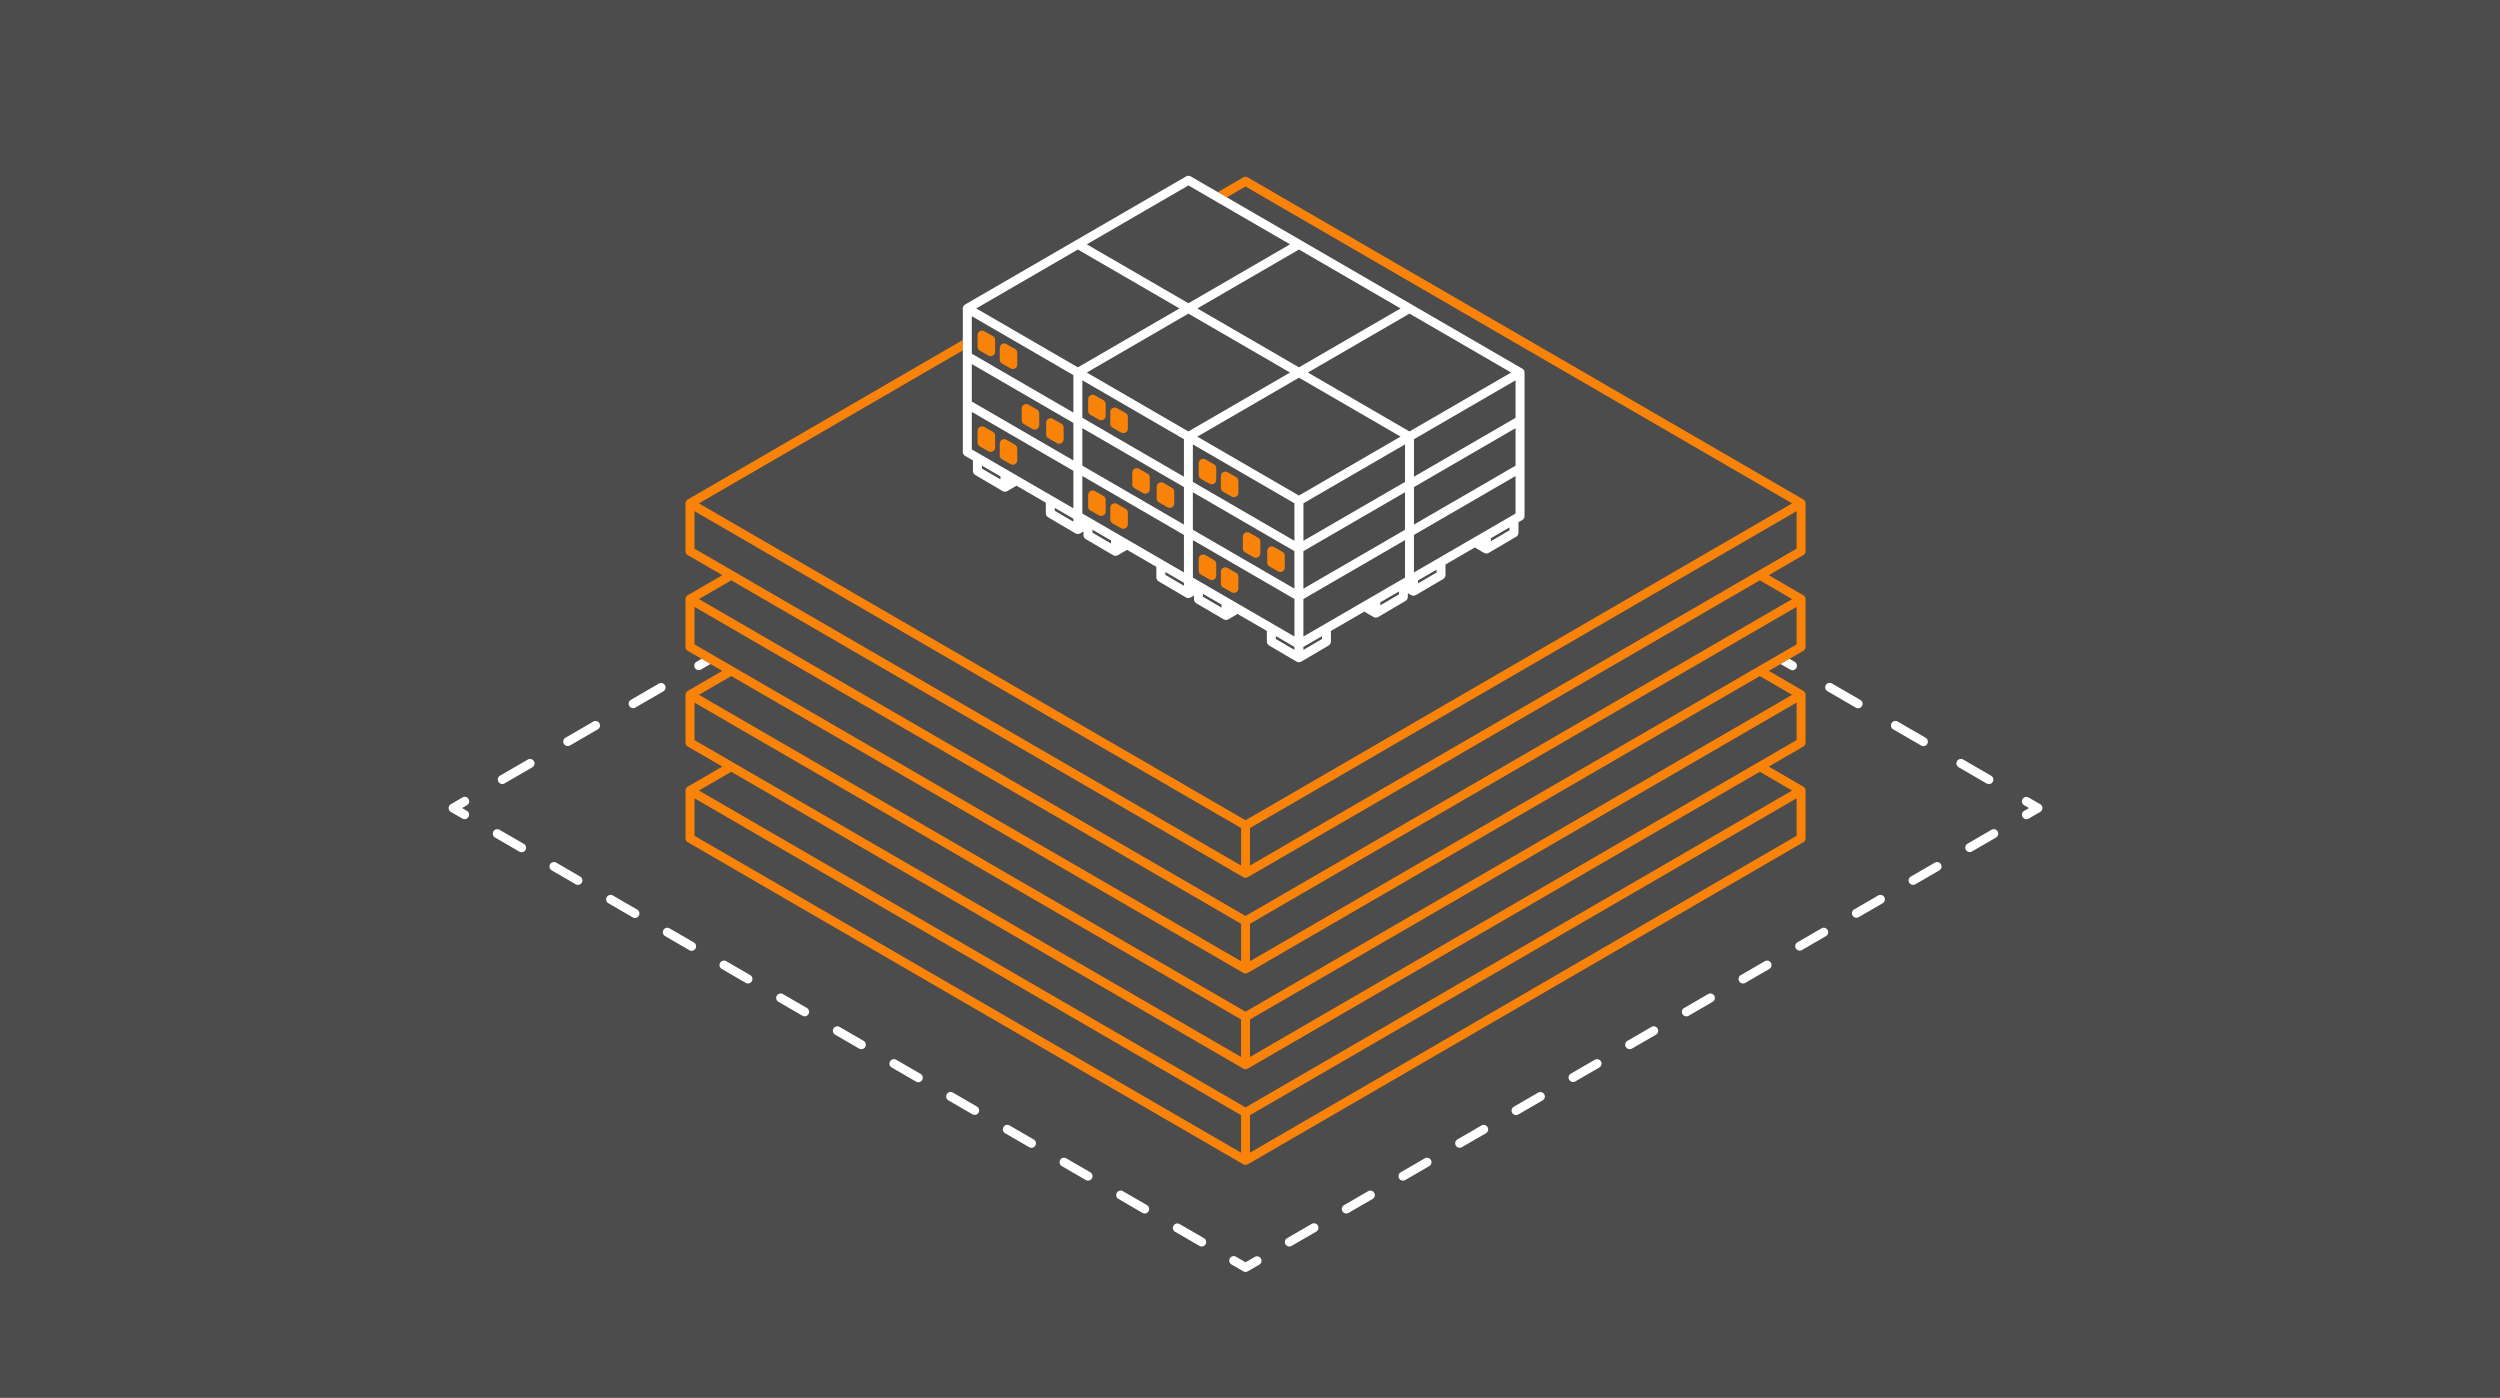 <svg id="pic-multi-layer-security" xmlns="http://www.w3.org/2000/svg" width="558" height="312" viewBox="0 0 558 312">
  <rect id="back" width="558" height="312" fill="#4c4c4d"/>
  <g id="orange">
    <path id="Path_1261" data-name="Path 1261" d="M285.26,127.521a1.008,1.008,0,0,0,.5.131,1,1,0,0,0,1-1v-2.6a1,1,0,0,0-.5-.869l-1.908-1.089a1,1,0,0,0-1.5.869v2.6a1,1,0,0,0,.5.869Z" fill="#f98309"/>
    <path id="Path_1243" data-name="Path 1243" d="M403,123.034V112.353a.989.989,0,0,0-.07-.346c-.01-.027-.02-.053-.033-.08a1,1,0,0,0-.189-.281l0,0a1.021,1.021,0,0,0-.2-.156L278.5,39.6a1,1,0,0,0-1,0l-5.669,3.285,1.995,1.157L278,41.624l122,70.729L278,183.082,156,112.353l58.9-34.15V75.89l-61.4,35.6a.965.965,0,0,0-.2.156l-.005,0a1.014,1.014,0,0,0-.19.282c-.012.026-.022.051-.032.079a.988.988,0,0,0-.07.346v10.681a1,1,0,0,0,.5.865l7.72,4.476-7.72,4.476a.961.961,0,0,0-.2.155l-.005,0a1,1,0,0,0-.19.281c-.012.026-.022.052-.032.079a.988.988,0,0,0-.07.346V144.4a1,1,0,0,0,.5.866l7.72,4.475-7.72,4.476a.961.961,0,0,0-.2.155l-.005,0a1,1,0,0,0-.19.281c-.012.026-.022.052-.032.079a.988.988,0,0,0-.07.346v10.682a1,1,0,0,0,.5.865l7.72,4.475-7.72,4.476a.961.961,0,0,0-.2.155l-.005,0a1,1,0,0,0-.19.282c-.012.026-.022.051-.032.079a.983.983,0,0,0-.07.345v10.682a1,1,0,0,0,.5.865L277.5,259.874a.707.707,0,0,0,.076.031.746.746,0,0,0,.082.034.88.88,0,0,0,.688,0,.838.838,0,0,0,.082-.034.707.707,0,0,0,.076-.031L402.5,187.989a1,1,0,0,0,.5-.865V176.442a1,1,0,0,0-.069-.344c-.011-.028-.022-.055-.035-.082a.972.972,0,0,0-.188-.279l-.008-.007a1.025,1.025,0,0,0-.2-.153l-7.72-4.475,7.72-4.476a1,1,0,0,0,.5-.865V155.079a.988.988,0,0,0-.07-.345.81.81,0,0,0-.033-.081,1,1,0,0,0-.189-.28l-.007-.005a.971.971,0,0,0-.2-.154l-7.72-4.476,7.72-4.475a1,1,0,0,0,.5-.866V133.716a.983.983,0,0,0-.07-.345.812.812,0,0,0-.033-.081.987.987,0,0,0-.189-.28l-.007,0a.97.97,0,0,0-.2-.154l-7.72-4.476,7.72-4.476a1,1,0,0,0,.5-.865m-247.99-.576v-8.37l122,70.726v8.369Zm0,21.363v-8.369l122,70.725v8.37Zm0,21.364v-8.37L277,227.54v8.37Zm122,92.088-122-70.725v-8.37l14.11,8.181L277,248.9ZM401,186.548,279,257.273V248.9L401,178.178ZM400,176.442,278,247.171,170.121,184.628,156,176.442l7.218-4.184L277.5,238.511c.024.014.051.019.076.031a.749.749,0,0,0,.082.034.88.88,0,0,0,.688,0,.842.842,0,0,0,.082-.034c.025-.012.052-.017.076-.031l114.28-66.253ZM401,165.185,279,235.91v-8.37L401,156.815ZM400,155.079,278,225.808,156,155.079l7.218-4.185L277.5,217.147c.024.014.051.02.076.032s.053.023.082.034a.892.892,0,0,0,.688,0c.028-.011.055-.021.082-.034s.052-.018.076-.032L392.784,150.9ZM401,143.821,279,214.547v-8.37L401,135.452Zm-.994-10.1L278,204.445,156,133.716l7.218-4.185L277.5,195.784a.71.71,0,0,0,.076.031.743.743,0,0,0,.082.034.88.88,0,0,0,.688,0,.834.834,0,0,0,.082-.034.71.71,0,0,0,.076-.031l114.28-66.253ZM401,122.458,279,193.183v-8.369L401,114.088Z" fill="#f98309"/>
    <path id="Path_1244" data-name="Path 1244" d="M218.707,78.273l1.908,1.089a1.011,1.011,0,0,0,.5.131,1,1,0,0,0,1-1v-2.6a1,1,0,0,0-.5-.869L219.7,73.932a1,1,0,0,0-1.5.869v2.6a1,1,0,0,0,.5.869" fill="#f98309"/>
    <path id="Path_1245" data-name="Path 1245" d="M223.648,81.138l1.908,1.089a1.011,1.011,0,0,0,.5.131,1,1,0,0,0,1-1v-2.6a1,1,0,0,0-.5-.869L224.64,76.8a1,1,0,0,0-1.5.869v2.6a1,1,0,0,0,.5.869" fill="#f98309"/>
    <path id="Path_1246" data-name="Path 1246" d="M243.381,92.578l1.908,1.089a1.011,1.011,0,0,0,.5.131,1,1,0,0,0,1-1v-2.6a1,1,0,0,0-.5-.869l-1.908-1.089a1,1,0,0,0-1.5.869v2.6a1,1,0,0,0,.5.869" fill="#f98309"/>
    <path id="Path_1247" data-name="Path 1247" d="M248.323,95.443l1.908,1.089a1.011,1.011,0,0,0,.5.131,1,1,0,0,0,1-1v-2.6a1,1,0,0,0-.5-.869L249.315,91.1a1,1,0,0,0-1.5.869v2.6a1,1,0,0,0,.5.869" fill="#f98309"/>
    <path id="Path_1248" data-name="Path 1248" d="M268.055,106.883l1.908,1.089a1.011,1.011,0,0,0,.5.131,1,1,0,0,0,1-1v-2.6a1,1,0,0,0-.5-.869l-1.908-1.089a1,1,0,0,0-1.5.869v2.6a1,1,0,0,0,.5.869" fill="#f98309"/>
    <path id="Path_1249" data-name="Path 1249" d="M273,109.747l1.908,1.089a1.011,1.011,0,0,0,.5.131,1,1,0,0,0,1-1v-2.6a1,1,0,0,0-.5-.869l-1.908-1.089a1,1,0,0,0-1.5.869v2.6a1,1,0,0,0,.5.869" fill="#f98309"/>
    <path id="Path_1250" data-name="Path 1250" d="M218.707,99.636l1.908,1.089a1.011,1.011,0,0,0,.5.131,1,1,0,0,0,1-1v-2.6a1,1,0,0,0-.5-.869L219.7,95.295a1,1,0,0,0-1.5.869v2.6a1,1,0,0,0,.5.869" fill="#f98309"/>
    <path id="Path_1251" data-name="Path 1251" d="M223.648,102.5l1.908,1.089a1.011,1.011,0,0,0,.5.131,1,1,0,0,0,1-1v-2.6a1,1,0,0,0-.5-.869L224.64,98.16a1,1,0,0,0-1.5.869v2.6a1,1,0,0,0,.5.869" fill="#f98309"/>
    <path id="Path_1252" data-name="Path 1252" d="M243.381,113.941l1.908,1.089a1.011,1.011,0,0,0,.5.131,1,1,0,0,0,1-1v-2.6a1,1,0,0,0-.5-.869l-1.908-1.089a1,1,0,0,0-1.5.869v2.6a1,1,0,0,0,.5.869" fill="#f98309"/>
    <path id="Path_1253" data-name="Path 1253" d="M248.323,116.806l1.908,1.089a1.011,1.011,0,0,0,.5.131,1,1,0,0,0,1-1v-2.6a1,1,0,0,0-.5-.869l-1.908-1.089a1,1,0,0,0-1.5.869v2.6a1,1,0,0,0,.5.869" fill="#f98309"/>
    <path id="Path_1254" data-name="Path 1254" d="M268.055,128.246l1.908,1.089a1.011,1.011,0,0,0,.5.131,1,1,0,0,0,1-1v-2.6a1,1,0,0,0-.5-.869l-1.908-1.089a1,1,0,0,0-1.5.869v2.6a1,1,0,0,0,.5.869" fill="#f98309"/>
    <path id="Path_1255" data-name="Path 1255" d="M272.493,130.242a1,1,0,0,0,.5.869L274.9,132.2a1.008,1.008,0,0,0,.5.131,1,1,0,0,0,1-1v-2.6a1,1,0,0,0-.5-.868l-1.908-1.089a1,1,0,0,0-1.5.868Z" fill="#f98309"/>
    <path id="Path_1256" data-name="Path 1256" d="M228.55,94.662l1.908,1.089a1.011,1.011,0,0,0,.5.131,1,1,0,0,0,1-1v-2.6a1,1,0,0,0-.5-.869l-1.908-1.089a1,1,0,0,0-1.5.869v2.6a1,1,0,0,0,.5.869" fill="#f98309"/>
    <path id="Path_1257" data-name="Path 1257" d="M234,97.822l1.907,1.089a1.011,1.011,0,0,0,.5.131,1,1,0,0,0,1-1v-2.6a1,1,0,0,0-.5-.869l-1.908-1.089a1,1,0,0,0-1.5.869v2.6a1,1,0,0,0,.505.869" fill="#f98309"/>
    <path id="Path_1258" data-name="Path 1258" d="M253.225,108.967l1.908,1.089a1.011,1.011,0,0,0,.5.131,1,1,0,0,0,1-1v-2.6a1,1,0,0,0-.5-.869l-1.908-1.089a1,1,0,0,0-1.5.869v2.6a1,1,0,0,0,.5.869" fill="#f98309"/>
    <path id="Path_1259" data-name="Path 1259" d="M258.677,112.127l1.908,1.089a1.011,1.011,0,0,0,.5.131,1,1,0,0,0,1-1v-2.6a1,1,0,0,0-.5-.869l-1.908-1.089a1,1,0,0,0-1.5.869v2.6a1,1,0,0,0,.5.869" fill="#f98309"/>
    <path id="Path_1260" data-name="Path 1260" d="M279.808,124.36a1.008,1.008,0,0,0,.5.131,1,1,0,0,0,1-1v-2.6a1,1,0,0,0-.5-.869l-1.908-1.089a1,1,0,0,0-1.5.869v2.6a1,1,0,0,0,.5.869Z" fill="#f98309"/>
  </g>
  <g id="white">
    <path id="Path_1262" data-name="Path 1262" d="M338.527,119.709a.984.984,0,0,0,.151-.137.938.938,0,0,0,.1-.155.969.969,0,0,0,.082-.172.952.952,0,0,0,.04-.2.943.943,0,0,0,.024-.12V116.55l.851-.493a1,1,0,0,0,.5-.865V83.147a.989.989,0,0,0-.07-.346.778.778,0,0,0-.033-.079.971.971,0,0,0-.189-.281l-.005,0a1.016,1.016,0,0,0-.2-.155L290.433,53.673h0L265.757,39.367a1,1,0,0,0-1,0L240.078,53.672h0L215.4,67.976a1.059,1.059,0,0,0-.2.156l-.005,0a1.015,1.015,0,0,0-.19.282c-.012.026-.022.052-.032.079a.988.988,0,0,0-.07.346v32.045a1,1,0,0,0,.5.865l1.757,1.019v2.377a.963.963,0,0,0,.024.119.949.949,0,0,0,.04.2.927.927,0,0,0,.082.171.791.791,0,0,0,.257.292.865.865,0,0,0,.09.081l6.148,3.612.01,0c.024.013.05.021.075.032s.051.022.078.032l.01,0c.027.009.053.025.08.032a1.056,1.056,0,0,0,.169.022c.028,0,.056.011.084.011h0a.787.787,0,0,0,.083-.011,1.068,1.068,0,0,0,.17-.022.784.784,0,0,0,.08-.032l.011,0c.026-.01.052-.02.078-.032s.051-.019.074-.032l.01,0,2.068-1.214,6.547,3.8v2.377a.8.8,0,0,0,.025.12.913.913,0,0,0,.04.2.99.99,0,0,0,.081.171,1.013,1.013,0,0,0,.105.156.985.985,0,0,0,.152.136,1.156,1.156,0,0,0,.09.081l6.149,3.612.01,0c.023.014.05.021.074.033s.052.021.079.031l.01,0a.782.782,0,0,0,.08.032.954.954,0,0,0,.169.023c.028,0,.056.011.084.011h0c.028,0,.055-.009.083-.011a.965.965,0,0,0,.17-.023c.027-.007.052-.022.079-.031l.011,0c.027-.01.053-.019.079-.031s.05-.019.074-.033l.01,0,.749-.44v.838a228.259,228.259,0,0,1,.064.318,1,1,0,0,0,.082.171.947.947,0,0,0,.105.156.977.977,0,0,0,.151.136,1.011,1.011,0,0,0,.091.081l6.148,3.612.01,0c.024.014.05.021.074.033s.052.021.079.031l.01,0c.027.01.053.025.08.033a1.056,1.056,0,0,0,.169.022c.028,0,.056.011.084.011h0c.028,0,.055-.009.083-.011a1.068,1.068,0,0,0,.17-.022c.027-.008.053-.023.079-.032l.011,0c.027-.01.053-.019.079-.031s.05-.019.074-.033l.01,0,2.068-1.214,6.547,3.8v2.366a.963.963,0,0,0,.024.119,1.017,1.017,0,0,0,.04.2.928.928,0,0,0,.082.171.967.967,0,0,0,.1.156.936.936,0,0,0,.152.136.98.98,0,0,0,.09.081l6.149,3.612.009,0c.024.013.05.021.075.032s.051.022.078.032l.014,0c.026.009.05.024.076.031a1.048,1.048,0,0,0,.176.023c.026,0,.052.01.078.01h0a.825.825,0,0,0,.083-.011.977.977,0,0,0,.17-.022c.027-.007.052-.022.079-.032l.011,0c.027-.01.053-.02.078-.032s.051-.019.075-.032l.009,0,.748-.439v.848a.8.8,0,0,0,.025.12.891.891,0,0,0,.04.2,1.216,1.216,0,0,0,.186.327,1.039,1.039,0,0,0,.152.137.872.872,0,0,0,.091.08l6.149,3.613.01,0c.023.013.05.021.074.032a.77.77,0,0,0,.079.032l.01,0a.786.786,0,0,0,.08.032.869.869,0,0,0,.169.022.807.807,0,0,0,.084.011h0c.028,0,.055-.008.083-.01a.965.965,0,0,0,.17-.023c.027-.007.052-.022.079-.032l.011,0a.77.77,0,0,0,.079-.032c.024-.011.05-.019.074-.032l.01,0,2.067-1.215,6.547,3.8v2.377a.969.969,0,0,0,.024.119.95.95,0,0,0,.04.2.929.929,0,0,0,.082.171.949.949,0,0,0,.105.156.983.983,0,0,0,.152.136.862.862,0,0,0,.09.081l6.15,3.612.009.005c.024.013.05.021.075.032s.051.022.078.032l.01,0c.027.009.053.025.08.032a1.071,1.071,0,0,0,.169.022c.028,0,.056.011.084.011h0a.752.752,0,0,0,.083-.011,1.1,1.1,0,0,0,.171-.022c.027-.007.052-.022.079-.032l.011,0c.026-.01.052-.02.078-.032s.051-.019.074-.032l.01-.005,6.149-3.612a.978.978,0,0,0,.09-.081,1.032,1.032,0,0,0,.152-.136,1.007,1.007,0,0,0,.105-.155.97.97,0,0,0,.082-.172,95.949,95.949,0,0,0,.064-.318v-2.377l7.453-4.321,2.068,1.214.01,0a.712.712,0,0,0,.075.033c.025.012.051.022.078.032l.01,0c.027.009.053.025.08.032a1.056,1.056,0,0,0,.169.022c.028,0,.056.011.084.011h0c.028,0,.055-.009.083-.011a1.068,1.068,0,0,0,.17-.022c.027-.007.053-.023.079-.032l.011,0c.027-.01.053-.02.079-.032s.051-.019.074-.033l.01,0,6.148-3.612a.874.874,0,0,0,.091-.081,1.032,1.032,0,0,0,.152-.136.934.934,0,0,0,.1-.155.969.969,0,0,0,.082-.172.893.893,0,0,0,.04-.2.856.856,0,0,0,.025-.12v-.849l.749.44.009,0c.024.013.05.021.075.032a.755.755,0,0,0,.078.032l.01,0c.027.009.053.025.08.032a.966.966,0,0,0,.169.022.845.845,0,0,0,.084.011h0a.755.755,0,0,0,.083-.011.976.976,0,0,0,.171-.022c.027-.007.052-.022.079-.032l.011,0a.756.756,0,0,0,.078-.032c.025-.011.051-.019.074-.032l.01,0,6.149-3.613a59.261,59.261,0,0,1,.242-.217,1,1,0,0,0,.105-.155.969.969,0,0,0,.082-.172,1.022,1.022,0,0,0,.04-.2.979.979,0,0,0,.024-.12v-2.365l6.547-3.8,2.068,1.215.01,0c.024.013.05.021.074.032a.77.77,0,0,0,.079.032l.01,0a.783.783,0,0,0,.08.032.952.952,0,0,0,.169.022.8.8,0,0,0,.084.011h0a.786.786,0,0,0,.083-.011.879.879,0,0,0,.17-.022.766.766,0,0,0,.079-.032l.011,0a.77.77,0,0,0,.079-.032c.024-.011.05-.019.074-.032l.01,0,6.148-3.613a.872.872,0,0,0,.091-.08M312.609,68.842,289.929,81.99l-22.68-13.148,22.68-13.149ZM265.255,41.388l22.68,13.149-22.68,13.149L242.574,54.537Zm-41.946,65.624-4.148-2.437v-.645l4.148,2.4Zm16.271,9.433-4.149-2.437v-.645l4.149,2.4Zm0-2.989-22.674-13.145v-8.37l22.674,13.145Zm0-10.682L216.906,89.628V81.259L239.58,94.4Zm0-10.682L216.906,78.947V70.578L239.58,83.723Zm1-10.1L217.9,68.842l22.68-13.149,22.68,13.149Zm7.4,39.327-4.148-2.437v-.645l4.148,2.4Zm16.271,9.422-4.149-2.438v-.633l4.149,2.4Zm0-2.978-4.729-2.742c-.014-.006-.024-.016-.038-.022L241.58,114.615v-8.37l22.675,13.146Zm0-10.682L241.58,103.933V95.564l22.675,13.145Zm0-10.682L241.58,93.251V84.882l22.675,13.146Zm1-10.1-22.68-13.148L265.255,70l22.679,13.149Zm7.4,39.327-4.15-2.437v-.646l4.15,2.406Zm16.27,9.433-4.149-2.438v-.645l4.149,2.406Zm0-2.989L266.255,128.92v-8.37L288.929,133.7Zm0-10.682-22.674-13.146v-8.369l22.674,13.145Zm0-10.682-22.674-13.145v-8.37l22.674,13.146Zm1-10.1-22.68-13.148L289.929,84.3l22.68,13.149Zm5.149,32.017-4.149,2.437v-.676l4.149-2.4Zm17.177-9.958-4.149,2.437v-.676l4.149-2.4Zm1.348-3.738-22.674,13.145V133.7L313.6,120.551Zm0-10.682-22.674,13.145v-8.37L313.6,109.869Zm0-10.682L290.929,120.7v-8.369L313.6,99.188Zm1-11.261L291.923,83.147,314.6,70l22.681,13.149Zm6.055,31.479-4.149,2.438v-.666l4.149-2.4Zm16.27-9.42-4.148,2.437v-.677l4.148-2.4Zm1.349-3.739-17,9.856c-.013,0-.023.015-.036.021l-5.638,3.268v-8.369l22.675-13.146Zm0-10.682L315.6,117.079V108.71l22.675-13.146Zm0-10.682L315.6,106.4v-8.37l22.675-13.145Z" fill="#fff"/>
    <path id="Path_1263" data-name="Path 1263" d="M155.426,147.726a1,1,0,0,0,1,1.73l2.153-1.248-1.994-1.156Z" fill="#fff"/>
    <path id="Path_1264" data-name="Path 1264" d="M141.314,158.064a.993.993,0,0,0,.5-.135l6.264-3.631a1,1,0,0,0-1-1.731l-6.264,3.632a1,1,0,0,0,.5,1.865" fill="#fff"/>
    <path id="Path_1265" data-name="Path 1265" d="M117.843,169.514l-6.264,3.632a1,1,0,0,0,1,1.73l6.264-3.632a1,1,0,0,0-1-1.73" fill="#fff"/>
    <path id="Path_1266" data-name="Path 1266" d="M132.458,161.041l-6.264,3.631a1,1,0,0,0,1,1.731l6.264-3.632a1,1,0,0,0-1-1.73" fill="#fff"/>
    <path id="Path_1267" data-name="Path 1267" d="M104.6,178.351a1,1,0,0,0-1.367-.364l-2.6,1.505a1,1,0,0,0,0,1.731l2.6,1.5a1,1,0,0,0,1-1.73l-1.1-.64,1.1-.639a1,1,0,0,0,.363-1.367" fill="#fff"/>
    <path id="Path_1268" data-name="Path 1268" d="M116.881,188.33l-5.421-3.143a1,1,0,0,0-1,1.73l5.421,3.143a1,1,0,1,0,1-1.73" fill="#fff"/>
    <path id="Path_1269" data-name="Path 1269" d="M218.08,247l-5.421-3.143a1,1,0,0,0-1,1.731l5.421,3.142a1,1,0,0,0,1-1.73" fill="#fff"/>
    <path id="Path_1270" data-name="Path 1270" d="M205.43,239.665l-5.423-3.143a1,1,0,0,0-1,1.731l5.421,3.142a1,1,0,1,0,1-1.73" fill="#fff"/>
    <path id="Path_1271" data-name="Path 1271" d="M243.379,261.666l-5.421-3.143a1,1,0,0,0-1,1.73l5.421,3.143a1,1,0,0,0,1-1.73" fill="#fff"/>
    <path id="Path_1272" data-name="Path 1272" d="M192.78,232.331l-5.421-3.143a1,1,0,0,0-1,1.73l5.421,3.143a1,1,0,0,0,1-1.73" fill="#fff"/>
    <path id="Path_1273" data-name="Path 1273" d="M256.03,269l-5.422-3.143a1,1,0,0,0-1,1.73l5.422,3.143a1,1,0,0,0,1-1.73" fill="#fff"/>
    <path id="Path_1274" data-name="Path 1274" d="M230.729,254.332l-5.422-3.143a1,1,0,0,0-1,1.731l5.422,3.142a.987.987,0,0,0,.5.135,1,1,0,0,0,.5-1.865" fill="#fff"/>
    <path id="Path_1275" data-name="Path 1275" d="M268.679,276.333l-5.422-3.143a1,1,0,0,0-1,1.73l5.422,3.143a1,1,0,1,0,1-1.73" fill="#fff"/>
    <path id="Path_1276" data-name="Path 1276" d="M142.181,203l-5.422-3.143a1,1,0,0,0-1,1.73l5.422,3.143a1,1,0,1,0,1-1.73" fill="#fff"/>
    <path id="Path_1277" data-name="Path 1277" d="M180.13,225l-5.421-3.143a1,1,0,0,0-1,1.73l5.421,3.143a1,1,0,0,0,1-1.73" fill="#fff"/>
    <path id="Path_1278" data-name="Path 1278" d="M129.531,195.664l-5.421-3.143a1,1,0,0,0-1,1.73l5.421,3.143a1,1,0,0,0,1-1.73" fill="#fff"/>
    <path id="Path_1279" data-name="Path 1279" d="M167.481,217.664l-5.422-3.143a1,1,0,0,0-1,1.73l5.422,3.143a1,1,0,0,0,1-1.73" fill="#fff"/>
    <path id="Path_1280" data-name="Path 1280" d="M154.831,210.331l-5.421-3.143a1,1,0,0,0-1,1.73l5.421,3.143a1,1,0,1,0,1-1.73" fill="#fff"/>
    <path id="Path_1281" data-name="Path 1281" d="M280.094,280.524,278,281.738l-2.094-1.214a1,1,0,1,0-1,1.73l2.6,1.505a1,1,0,0,0,1,0l2.6-1.505a1,1,0,0,0-1-1.73" fill="#fff"/>
    <path id="Path_1282" data-name="Path 1282" d="M292.745,273.19l-5.421,3.143a1,1,0,1,0,1,1.73l5.421-3.143a1,1,0,1,0-1-1.73" fill="#fff"/>
    <path id="Path_1283" data-name="Path 1283" d="M431.891,192.521l-5.421,3.143a1,1,0,0,0,1,1.73l5.421-3.143a1,1,0,0,0-1-1.73" fill="#fff"/>
    <path id="Path_1284" data-name="Path 1284" d="M393.942,214.521l-5.421,3.143a1,1,0,0,0,1,1.731l5.421-3.144a1,1,0,0,0-1-1.73" fill="#fff"/>
    <path id="Path_1285" data-name="Path 1285" d="M406.592,207.188l-5.422,3.143a1,1,0,0,0,1,1.731l5.422-3.144a1,1,0,0,0-1-1.73" fill="#fff"/>
    <path id="Path_1286" data-name="Path 1286" d="M381.293,221.855,375.87,225a1,1,0,0,0,1,1.731l5.423-3.144a1,1,0,0,0-1-1.73" fill="#fff"/>
    <path id="Path_1287" data-name="Path 1287" d="M419.242,199.854,413.821,203a1,1,0,0,0,1,1.73l5.421-3.143a1,1,0,0,0-1-1.73" fill="#fff"/>
    <path id="Path_1288" data-name="Path 1288" d="M305.393,265.856,299.972,269a1,1,0,0,0,1,1.731l5.421-3.144a1,1,0,0,0-1-1.73" fill="#fff"/>
    <path id="Path_1289" data-name="Path 1289" d="M330.693,251.189l-5.421,3.143a1,1,0,0,0,1,1.731l5.421-3.144a1,1,0,0,0-1-1.73" fill="#fff"/>
    <path id="Path_1290" data-name="Path 1290" d="M444.542,185.187l-5.423,3.143a1,1,0,0,0,1,1.731l5.423-3.144a1,1,0,0,0-1-1.73" fill="#fff"/>
    <path id="Path_1291" data-name="Path 1291" d="M318.043,258.523l-5.422,3.143a1,1,0,0,0,1,1.731l5.422-3.144a1,1,0,0,0-1-1.73" fill="#fff"/>
    <path id="Path_1292" data-name="Path 1292" d="M343.344,243.856,337.922,247a1,1,0,1,0,1,1.73l5.422-3.143a1,1,0,0,0-1-1.73" fill="#fff"/>
    <path id="Path_1293" data-name="Path 1293" d="M368.642,229.188l-5.421,3.143a1,1,0,0,0,1,1.731l5.421-3.144a1,1,0,0,0-1-1.73" fill="#fff"/>
    <path id="Path_1294" data-name="Path 1294" d="M355.993,236.522l-5.421,3.143a1,1,0,0,0,1,1.73L357,238.252a1,1,0,0,0-1-1.73" fill="#fff"/>
    <path id="Path_1295" data-name="Path 1295" d="M455.37,179.492l-2.6-1.505a1,1,0,0,0-1,1.731l1.1.639-1.1.639a1,1,0,0,0,1,1.731l2.6-1.505a1,1,0,0,0,0-1.73" fill="#fff"/>
    <path id="Path_1296" data-name="Path 1296" d="M443.919,175.01a1,1,0,0,0,.5-1.865l-6.264-3.632a1,1,0,0,0-1,1.731l6.264,3.631a.993.993,0,0,0,.5.135" fill="#fff"/>
    <path id="Path_1297" data-name="Path 1297" d="M407.923,154.3l6.265,3.631a1,1,0,1,0,1-1.73l-6.265-3.631a1,1,0,1,0-1,1.73" fill="#fff"/>
    <path id="Path_1298" data-name="Path 1298" d="M429.3,166.537a1,1,0,0,0,.5-1.865l-6.264-3.632a1,1,0,0,0-1,1.731L428.8,166.4a.993.993,0,0,0,.5.135" fill="#fff"/>
    <path id="Path_1299" data-name="Path 1299" d="M400.939,149.092a1,1,0,0,0-.363-1.366l-1.163-.674-1.995,1.156,2.154,1.249a1,1,0,0,0,1.367-.365" fill="#fff"/>
  </g>
</svg>
